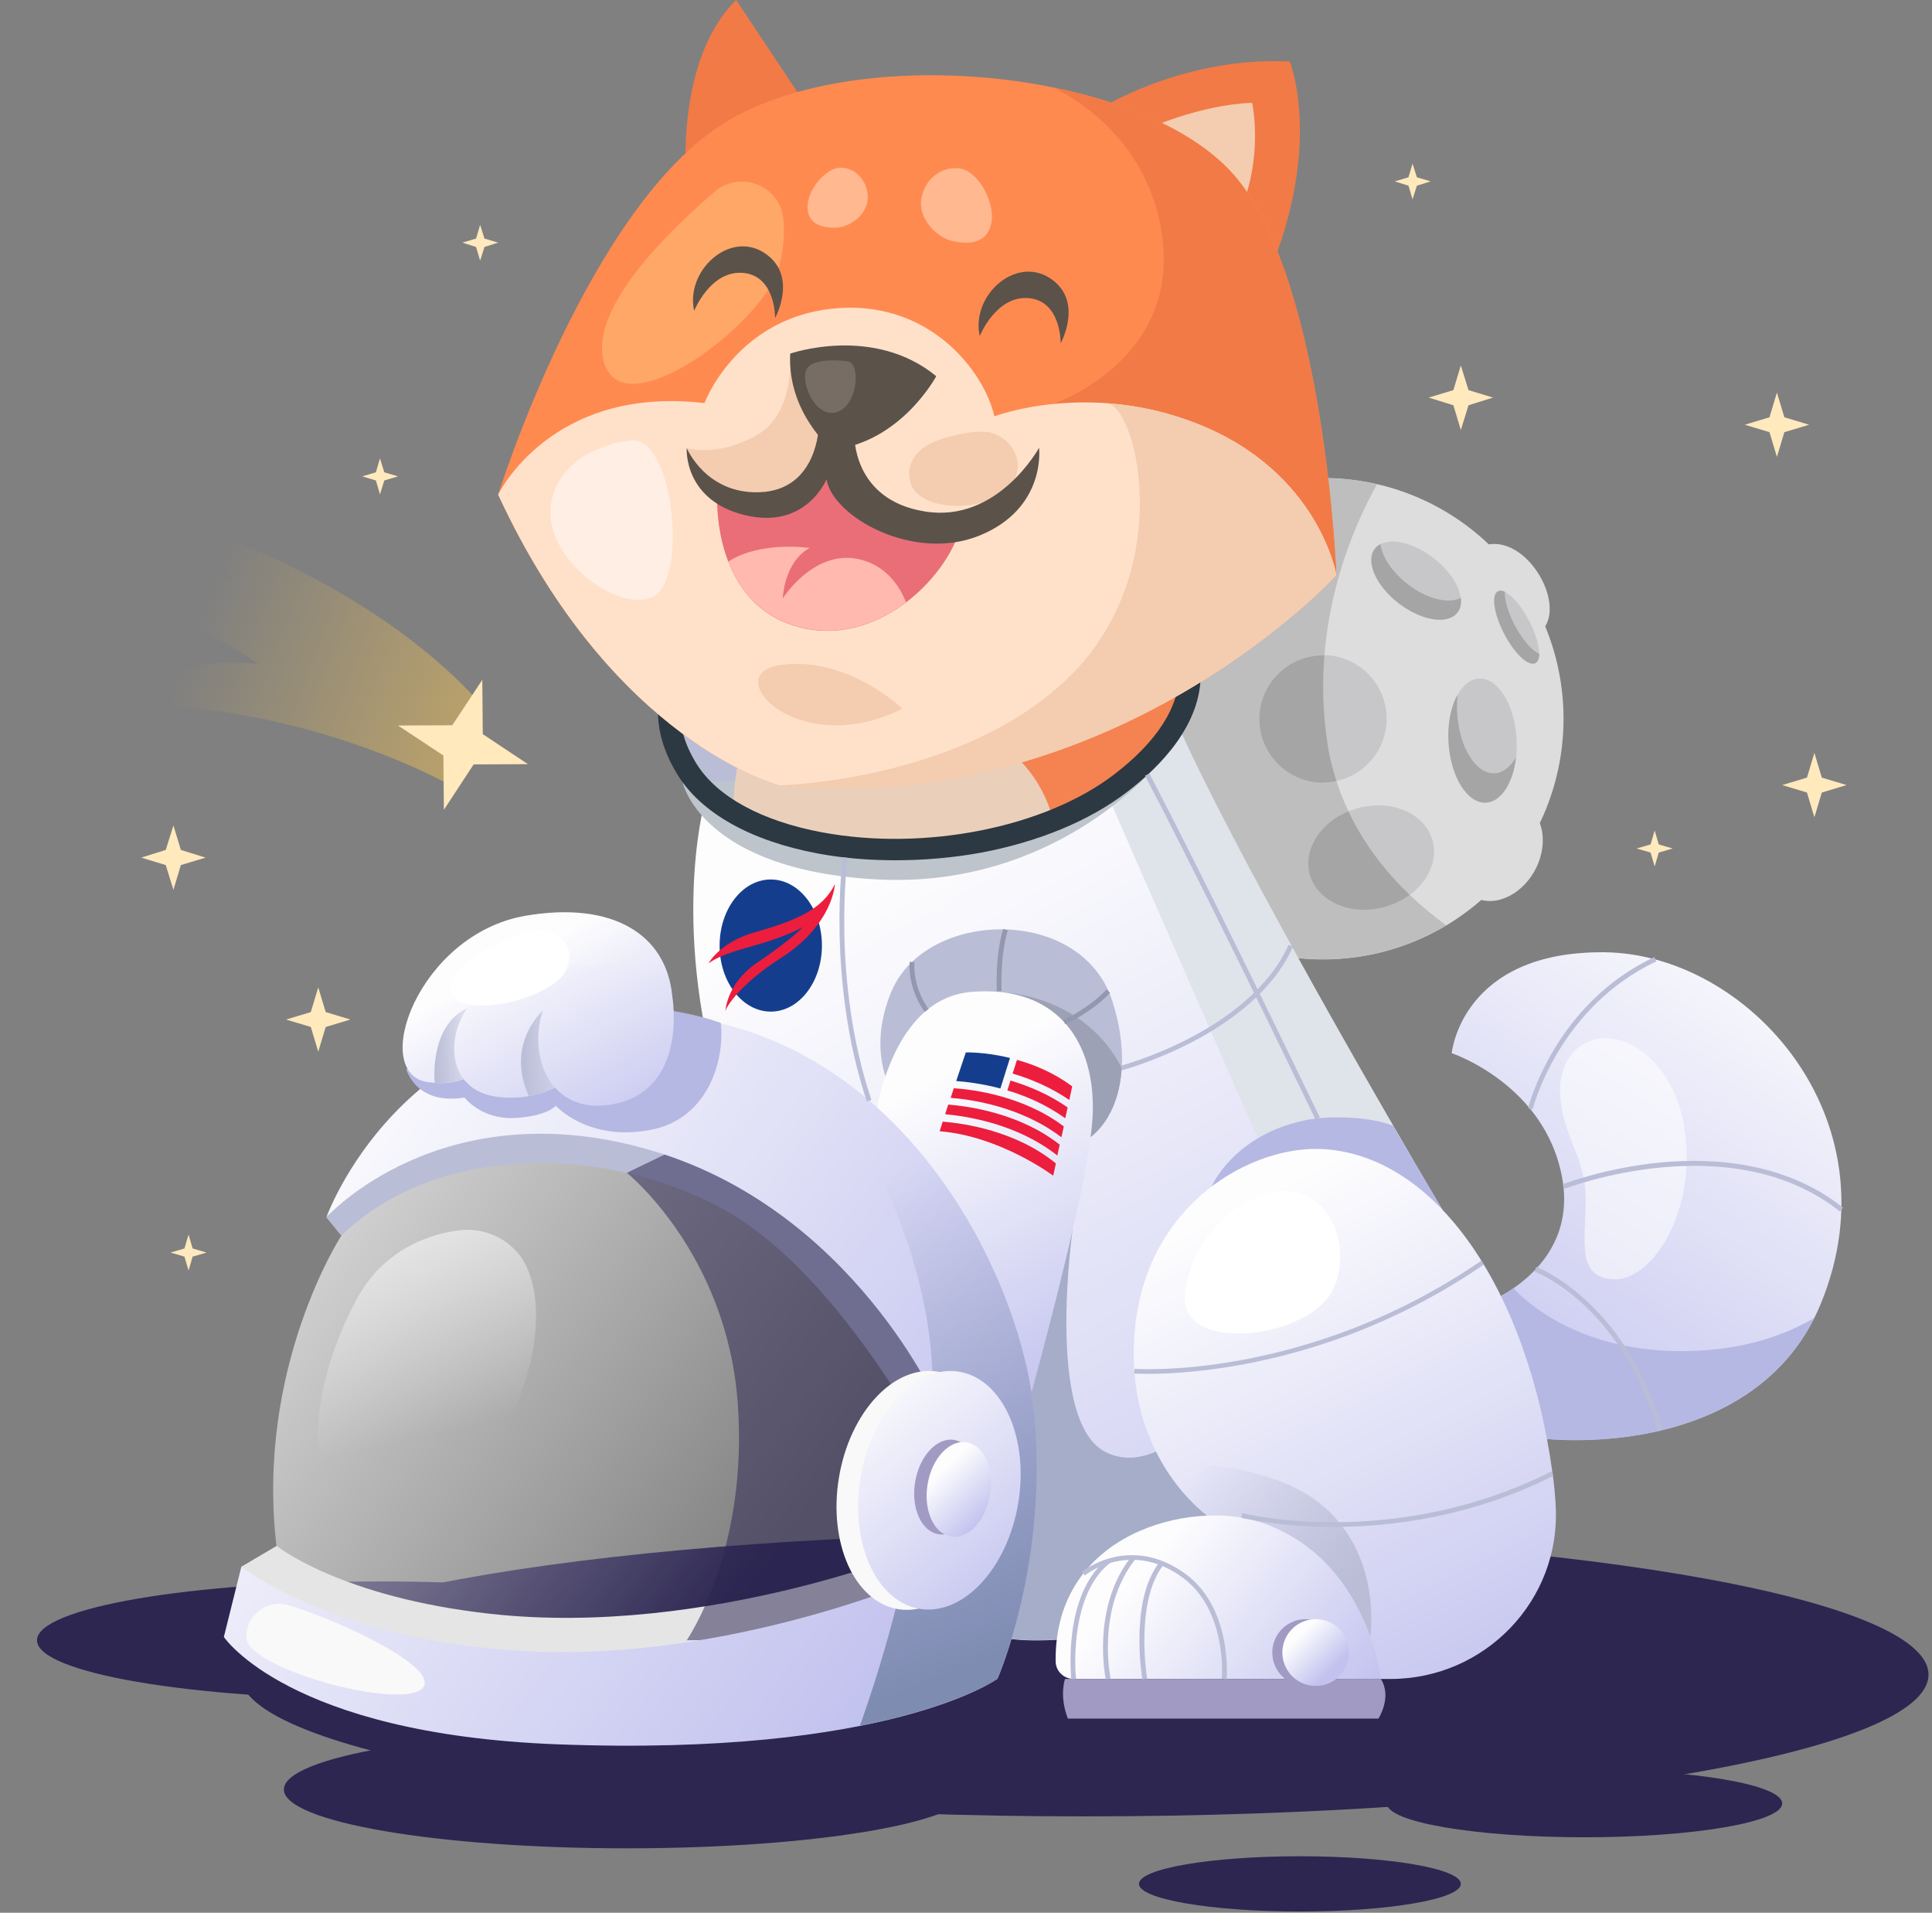<svg width="494" height="489" viewBox="0 0 494 489" fill="none" xmlns="http://www.w3.org/2000/svg">
<rect x="0" y="0" width="494" height="489" fill="#808080" stroke="none"/>
<path d="M175.339 41.824C175.339 41.824 173.743 14.125 188.237 0L207.521 28.988L175.339 41.824Z" fill="#F27A46"/>
<path d="M277.227 464.358C396.45 464.358 493.1 448.135 493.1 428.123C493.1 408.111 396.45 391.888 277.227 391.888C158.003 391.888 61.353 408.111 61.353 428.123C61.353 448.135 158.003 464.358 277.227 464.358Z" fill="#2C2651"/>
<path d="M160.293 472.526C208.728 472.526 247.993 465.789 247.993 457.479C247.993 449.169 208.728 442.433 160.293 442.433C111.857 442.433 72.592 449.169 72.592 457.479C72.592 465.789 111.857 472.526 160.293 472.526Z" fill="#2C2651"/>
<path d="M97.158 434.387C145.594 434.387 184.859 427.651 184.859 419.341C184.859 411.031 145.594 404.294 97.158 404.294C48.723 404.294 9.458 411.031 9.458 419.341C9.458 427.651 48.723 434.387 97.158 434.387Z" fill="#2C2651"/>
<path d="M405.154 469.701C433.069 469.701 455.698 465.824 455.698 461.041C455.698 456.259 433.069 452.382 405.154 452.382C377.239 452.382 354.609 456.259 354.609 461.041C354.609 465.824 377.239 469.701 405.154 469.701Z" fill="#2C2651"/>
<path d="M332.377 488.678C355.103 488.678 373.525 485.516 373.525 481.615C373.525 477.715 355.103 474.553 332.377 474.553C309.652 474.553 291.229 477.715 291.229 481.615C291.229 485.516 309.652 488.678 332.377 488.678Z" fill="#2C2651"/>
<path d="M381.763 227.254C405.795 203.222 405.795 164.259 381.763 140.227C357.731 116.195 318.768 116.195 294.736 140.227C270.704 164.259 270.704 203.222 294.736 227.254C318.768 251.286 357.731 251.286 381.763 227.254Z" fill="#DDDDDD"/>
<path d="M369.779 236.57C357.926 227.91 342.695 212.557 339.317 189.342C334.772 158.573 346.748 133.27 352.091 123.812C347.67 122.768 343.002 122.277 338.273 122.277C327.034 122.277 316.532 125.286 307.504 130.506C298.046 142.851 285.886 158.389 278.885 167.724C277.534 172.821 276.735 178.226 276.735 183.753C276.735 188.175 277.227 192.474 278.086 196.589C279.131 199.967 280.236 203.59 281.403 207.336C290.677 229.63 312.602 245.229 338.212 245.229C349.758 245.291 360.567 242.097 369.779 236.57Z" fill="#BFBEBE"/>
<path d="M344.506 198.78C352.811 195.34 356.754 185.819 353.314 177.515C349.874 169.21 340.354 165.267 332.049 168.707C323.745 172.147 319.801 181.667 323.241 189.972C326.681 198.276 336.202 202.22 344.506 198.78Z" fill="#C7C7C9"/>
<path d="M354.126 231.831C362.782 229.413 368.224 221.813 366.281 214.854C364.338 207.896 355.744 204.216 347.088 206.634C338.431 209.052 332.989 216.652 334.932 223.61C336.876 230.568 345.469 234.249 354.126 231.831Z" fill="#C7C7C9"/>
<path d="M341.712 199.66C340.668 196.405 339.808 192.966 339.317 189.342C338.212 181.665 338.089 174.357 338.641 167.54C338.519 167.54 338.396 167.54 338.273 167.54C329.306 167.54 321.998 174.848 321.998 183.815C321.998 192.781 329.306 200.09 338.273 200.09C339.44 200.028 340.607 199.905 341.712 199.66Z" fill="#A5A5A5"/>
<path d="M354.118 231.841C356.513 231.165 358.663 230.121 360.444 228.77C354.61 223.182 348.898 216.119 344.783 207.398C337.475 210.407 333.176 217.286 334.895 223.611C336.922 230.551 345.459 234.298 354.118 231.841Z" fill="#A5A5A5"/>
<path d="M379.974 205.232C384.783 204.957 388.274 197.624 387.773 188.853C387.272 180.082 382.967 173.195 378.158 173.47C373.349 173.744 369.858 181.077 370.359 189.848C370.86 198.619 375.165 205.506 379.974 205.232Z" fill="#C7C7C9"/>
<path d="M382.185 197.694C377.394 197.94 373.095 191.062 372.604 182.279C372.481 180.621 372.543 179.024 372.727 177.55C371.007 180.56 370.086 184.981 370.393 189.772C370.884 198.554 375.184 205.433 379.974 205.187C383.904 204.941 386.914 200.09 387.651 193.58C386.238 196.036 384.334 197.572 382.185 197.694Z" fill="#A5A5A5"/>
<path d="M372.629 156.581C375.095 153.385 372.37 147.15 366.543 142.653C360.716 138.157 353.993 137.102 351.527 140.298C349.061 143.493 351.786 149.729 357.613 154.225C363.441 158.722 370.163 159.776 372.629 156.581Z" fill="#C7C7C9"/>
<path d="M359.891 149.3C355.899 146.229 353.381 142.298 352.951 139.105C352.398 139.412 351.907 139.78 351.539 140.272C349.082 143.465 351.784 149.73 357.619 154.213C363.453 158.696 370.147 159.802 372.665 156.608C373.464 155.625 373.709 154.274 373.525 152.862C370.393 154.458 364.804 153.169 359.891 149.3Z" fill="#A5A5A5"/>
<path d="M377.763 157.283C382.308 163.056 389.432 165.083 393.669 161.705C397.907 158.389 396.617 150.589 392.072 144.816C387.528 139.043 381.325 137.446 377.149 140.763C372.911 144.141 373.218 151.51 377.763 157.283Z" fill="#DDDDDD"/>
<path d="M375.183 212.925C371.499 219.312 372.297 226.682 376.965 229.323C381.632 232.025 388.572 229.262 392.257 222.874C395.942 216.487 394.898 208.872 390.292 206.231C385.624 203.529 378.868 206.538 375.183 212.925Z" fill="#DDDDDD"/>
<path d="M180.007 205.801C180.007 205.801 171.102 238.781 185.412 283C197.572 320.586 226.867 337.843 226.867 337.843L255.977 418.481C255.977 418.481 261.566 420.508 277.964 418.481C294.362 416.454 353.074 401.285 353.074 401.285L367.937 344.783L368.796 309.224C368.796 309.224 318.927 225.515 301.916 187.07C284.904 148.685 180.007 205.801 180.007 205.801Z" fill="url(#paint0_linear)"/>
<path d="M283.368 203.652L321.998 291.966L361.181 296.327C347.055 272.191 315.55 216.856 301.915 187.07L283.368 203.652Z" fill="#DFE3EA"/>
<path d="M184.797 166.066L176.813 168.523L174.357 172.207L171.102 183.262L174.787 193.273L179.086 201.072C179.086 201.072 185.227 204.757 186.026 205.556C186.824 206.354 190.447 209.793 192.106 207.03C193.764 204.327 205.863 188.974 206.047 185.657C206.231 182.402 205.003 171.532 205.003 171.532L184.797 166.066Z" fill="#BABDD6"/>
<path d="M333.544 286.439C315.304 290.308 309.838 303.267 309.838 303.267L364.129 320.217L368.612 317.147L368.796 309.224C368.796 309.224 363.699 300.687 356.206 287.79C350.372 285.456 339.87 285.088 333.544 286.439Z" fill="#B5B8E2"/>
<path d="M282.631 371.191C267.216 363.33 274.279 314.26 274.279 314.26C266.418 321.63 254.258 374.139 248.853 398.767L255.916 418.419C255.916 418.419 261.504 420.446 277.902 418.419C279.253 418.235 280.85 417.989 282.754 417.682L313.093 401.285V355.715C313.093 355.715 297.064 378.561 282.631 371.191Z" fill="#A6ADC9"/>
<path d="M174.541 200.028C174.541 200.028 179.331 222.506 224.533 224.84C269.734 227.112 295.16 196.221 295.16 196.221L174.541 200.028Z" fill="#BEC4CC"/>
<path d="M196.712 176.813C196.712 176.813 187.254 187.561 187.561 207.828C187.561 207.828 215.321 220.111 240.255 216.119C265.189 212.127 294.116 194.624 294.116 194.624L301.179 185.104L303.942 170.979L301.486 163.609L259.723 161.767L196.712 176.813Z" fill="#EAD0BB"/>
<path d="M269.365 162.197L234.543 180.99C234.543 180.99 262.855 185.043 269.243 209.486C269.611 210.837 273.48 203.897 273.603 205.249C285.518 199.844 294.116 194.624 294.116 194.624L301.178 185.105L303.942 170.979L301.485 163.609L269.365 162.197Z" fill="#F48351"/>
<path d="M228.893 219.927C222.138 219.927 215.443 219.374 209.179 218.207C192.044 215.013 179.27 207.889 173.251 198.063C158.082 173.497 182.095 156.546 182.341 156.424L185.473 160.968L183.938 158.696L185.534 160.968C184.736 161.521 165.636 175.094 178.042 195.176C183.262 203.652 194.747 209.916 210.285 212.802C236.447 217.654 267.093 211.574 284.781 198.063C295.836 189.649 301.609 180.621 301.486 172.023C301.363 165.329 297.678 160.6 296.327 159.679L299.52 155.195C302.346 157.222 306.89 163.548 307.013 171.962C307.259 185.104 296.88 195.852 288.159 202.485C278.455 209.916 265.435 215.259 250.634 218.023C243.449 219.312 236.14 219.927 228.893 219.927Z" fill="#2C3842"/>
<path d="M378.684 333.728C378.684 333.728 403.741 325.13 399.442 301.178C395.143 277.227 371.191 269.243 371.191 269.243C371.191 269.243 373.648 243.141 410.19 243.448C446.732 243.756 484.993 285.64 465.647 333.114C447.407 377.947 381.632 370.209 371.191 361.488C360.751 352.767 378.684 333.728 378.684 333.728Z" fill="url(#paint1_linear)"/>
<path d="M463.928 336.922C457.234 340.853 448.451 344.108 437.212 345.09C402.82 348.161 386.975 329.307 386.975 329.307L375.552 337.413C372.481 341.405 368.182 347.977 367.937 353.75L370.516 360.812C370.7 360.997 370.946 361.242 371.192 361.427C381.325 369.902 443.6 377.456 463.928 336.922Z" fill="#B5B8E2"/>
<path d="M284.167 26.224C284.167 26.224 304.372 14.432 329.798 15.722C329.798 15.722 337.659 35.191 325.929 66.205C318.559 85.796 284.167 26.224 284.167 26.224Z" fill="#F27A46"/>
<path d="M293.133 33.041C293.133 33.041 306.645 26.777 320.156 26.286C320.156 26.286 323.288 40.043 316.778 54.782L304.495 49.378L297.739 47.105L293.133 33.041Z" fill="#F4CCB0"/>
<path opacity="0.55" d="M403.741 267.708C403.741 267.708 398.03 271.208 399.012 281.096C400.056 291.045 405.154 295.958 405.461 305.785C405.768 315.611 402.39 326.543 412.524 327.034C422.657 327.526 434.142 309.224 430.641 288.036C427.693 269.919 412.892 260.829 403.741 267.708Z" fill="white"/>
<path d="M199.168 200.765C199.168 200.765 156.669 189.833 127.375 126.453C127.375 126.453 150.528 52.448 185.596 31.199C220.664 9.949 294.362 18.302 316.594 46C338.826 73.698 341.712 147.027 341.712 147.027C341.712 147.027 284.719 209.179 199.168 200.765Z" fill="#FF8A50"/>
<path d="M269.243 22.355C269.304 22.416 295.037 33.41 297.432 63.073C299.827 92.921 269.243 103.3 269.243 103.3L324.148 148.501C324.148 148.501 334.588 148.563 340.3 148.563C341.221 147.641 341.712 147.089 341.712 147.089C341.712 147.089 338.826 73.698 316.594 46.061C307.443 34.577 289.571 26.47 269.243 22.355Z" fill="#F27A46"/>
<path d="M199.168 200.765C284.719 209.179 341.712 147.027 341.712 147.027C341.712 147.027 337.29 120.619 306.153 108.336C278.209 97.281 254.258 106.432 254.258 106.432C251.617 94.825 237.369 76.277 212.741 78.918C188.114 81.559 180.13 103.054 180.13 103.054C140.763 98.448 127.375 126.453 127.375 126.453C156.669 189.833 199.168 200.765 199.168 200.765Z" fill="#FFE1CA"/>
<path opacity="0.54" d="M221.892 50.544C221.892 54.782 217.286 58.221 213.478 58.221C209.67 58.221 206.477 57.054 206.477 52.817C206.477 48.579 211.083 42.868 214.952 42.868C218.821 42.868 221.892 46.307 221.892 50.544Z" fill="#FFE1C5"/>
<path opacity="0.54" d="M235.587 50.667C234.666 55.703 239.334 60.862 243.94 61.722C248.546 62.582 252.538 61.906 253.521 56.87C254.442 51.834 250.266 43.973 245.66 43.113C240.992 42.253 236.509 45.631 235.587 50.667Z" fill="#FFE1C5"/>
<path d="M250.511 85.92C250.511 85.92 254.687 75.479 263.04 76.216C271.392 76.953 271.208 87.762 271.208 87.762C271.208 87.762 277.288 76.769 268.383 71.057C259.478 65.407 248.239 75.663 250.511 85.92Z" fill="#5B524A"/>
<path d="M183.385 126.944C183.385 126.944 182.034 152.554 201.993 159.617C221.953 166.68 240.623 149.791 245.291 135.972L234.482 134.376C234.482 134.376 224.655 133.086 224.041 132.103C223.427 131.121 216.18 122.277 215.812 121.479C215.505 120.68 211.82 115.706 211.82 115.706C211.82 115.706 205.555 123.997 205.064 124.058C204.573 124.119 200.888 128.603 200.888 128.603L197.019 130.077L183.385 126.944Z" fill="#EA6E77"/>
<path d="M207.03 140.087C207.03 140.087 194.501 138.183 186.21 143.588C188.728 149.975 193.334 156.485 201.994 159.556C212.987 163.425 223.612 160.108 231.657 153.967C230.183 150.221 226.682 144.263 219.067 142.851C207.828 140.763 200.151 152.984 200.151 152.984C200.151 152.984 200.458 143.649 207.03 140.087Z" fill="#FFB9AE"/>
<path d="M200.213 55.396C199.046 47.228 189.158 43.605 182.832 48.948C172.576 57.669 150.958 77.936 154.274 92C158.573 110.363 195.177 82.849 199.169 68.355C200.458 63.565 200.704 59.143 200.213 55.396Z" fill="#FFA766"/>
<path d="M309.47 388.08C309.47 388.08 287.36 373.341 290.124 340.484C292.888 307.627 320.34 292.396 338.949 293.809C367.507 295.958 390.537 329.736 396.986 376.719C397.416 379.667 397.661 382.43 397.784 385.071C399.074 409.146 379.667 429.228 355.531 429.228H329.429L309.47 388.08Z" fill="url(#paint2_linear)"/>
<path d="M350.372 418.481C350.372 418.481 353.688 396.986 337.168 384.089C323.104 373.096 297.002 373.833 297.002 373.833C302.591 383.536 309.408 388.081 309.408 388.081L321.998 413.998L350.372 418.481Z" fill="url(#paint3_linear)"/>
<path d="M87.27 315.918C87.27 315.918 65.345 349.574 70.689 395.205L78.55 411.111C78.55 411.111 122.523 426.465 123.137 426.895C123.751 427.325 179.024 428.307 179.024 428.307L231.411 427.509L245.107 418.481L252.906 364.067L234.912 326.297L196.22 295.467L162.872 287.053L116.995 285.395L106.8 291.782L87.27 315.918Z" fill="url(#paint4_linear)"/>
<path d="M87.27 315.918L83.463 311.251C83.463 311.251 111.714 277.902 145.676 281.157C179.638 284.412 238.412 335.387 238.412 335.387L242.282 364.866L240.255 375.122C240.255 375.122 215.628 325.806 184.736 309.04C153.844 292.273 111.222 292.58 87.27 315.918Z" fill="#BABDD6"/>
<path d="M227.788 278.455C227.788 278.455 221.646 268.383 227.972 253.398C236.816 232.455 276.49 231.35 284.412 255.916C291.844 279.069 281.649 295.897 266.971 293.686C256.96 292.212 227.788 278.455 227.788 278.455Z" fill="#BABDD6"/>
<path d="M286.807 272.989C277.411 254.749 257.574 253.828 257.574 253.828C257.574 253.828 256.53 275.998 256.284 279.499C256.161 281.71 261.566 288.22 266.111 293.563C266.418 293.624 266.663 293.686 266.909 293.686C277.657 295.344 286.009 286.746 286.807 272.989Z" fill="#9CA1B5"/>
<path d="M274.524 429.229H353.074C353.074 429.229 349.696 397.907 321.752 389.002C304.556 383.536 269.611 391.643 269.918 424.684C269.918 427.202 272.006 429.229 274.524 429.229Z" fill="url(#paint5_linear)"/>
<path d="M223.182 289.51C223.182 289.51 226.252 255.424 248.362 253.582C270.471 251.739 280.297 266.602 279.376 285.395C278.455 304.249 261.259 365.05 261.259 365.05L223.182 289.51Z" fill="url(#paint6_linear)"/>
<path d="M61.783 400.486L70.75 395.205C70.75 395.205 86.963 408.347 125.471 412.585C181.358 418.727 237.43 395.205 237.43 395.205V415.471L186.271 435.923H174.357H109.073L88.007 433.282C88.007 433.282 76.769 423.026 76.154 422.043C75.479 420.937 61.783 400.486 61.783 400.486Z" fill="#E5E5E5"/>
<path opacity="0.52" d="M234.973 326.236L196.282 295.406L178.594 290.984L160.293 299.828C160.293 299.828 185.657 320.217 188.605 358.295C191.553 396.372 175.585 419.341 175.585 419.341L245.168 418.42L252.968 364.006L234.973 326.236Z" fill="#2C2651"/>
<path d="M83.463 311.189C83.463 311.189 102.317 257.943 164.96 259.171C227.604 260.399 260.768 323.288 264.452 361.427C268.137 399.565 255.056 429.167 255.056 429.167C255.056 429.167 227.603 449.188 142.421 445.933C73.698 443.293 57.239 418.481 57.239 418.481L61.722 400.486C61.722 400.486 85.49 419.709 135.42 422.166C185.35 424.623 233.684 404.171 233.684 404.171C233.684 404.171 243.51 373.034 240.255 359.953C240.255 359.953 218.146 308.61 165.329 293.747C112.512 278.885 83.463 311.189 83.463 311.189Z" fill="url(#paint7_linear)"/>
<path d="M206.108 270.164C206.354 270.41 239.088 309.347 238.474 356.145C239.702 358.479 240.316 359.891 240.316 359.891C243.571 372.973 233.745 404.11 233.745 404.11C233.745 404.11 232.578 404.601 230.49 405.4C226.867 420.446 222.936 432.606 219.865 441.204C245.414 436.168 255.056 429.167 255.056 429.167C255.056 429.167 268.137 399.565 264.453 361.427C261.689 332.746 242.22 290.124 206.108 270.164Z" fill="url(#paint8_linear)"/>
<path d="M272.314 429.229C272.314 429.229 270.778 433.528 273.051 439.362H352.46C352.46 439.362 356.022 433.835 353.074 429.229H272.314Z" fill="#A19BC4"/>
<path d="M254.867 384.416C257.685 367.658 250.939 352.554 239.8 350.681C228.661 348.809 217.347 360.876 214.529 377.635C211.712 394.393 218.458 409.497 229.597 411.37C240.736 413.242 252.05 401.175 254.867 384.416Z" fill="#F9F9F9"/>
<path d="M245.291 350.679C234.175 348.836 222.874 360.874 220.049 377.579C217.224 394.345 223.98 409.392 235.096 411.295C246.212 413.138 257.512 401.101 260.337 384.396C263.163 367.691 256.407 352.583 245.291 350.679Z" fill="url(#paint9_linear)"/>
<path d="M249.986 381.522C251.105 374.865 248.433 368.867 244.017 368.125C239.602 367.383 235.115 372.177 233.996 378.834C232.877 385.49 235.549 391.488 239.965 392.231C244.38 392.973 248.867 388.179 249.986 381.522Z" fill="#A19BC4"/>
<path d="M247.195 368.735C242.773 367.998 238.29 372.788 237.184 379.421C236.079 386.054 238.72 392.073 243.141 392.81C247.563 393.547 252.047 388.756 253.152 382.123C254.319 375.491 251.617 369.472 247.195 368.735Z" fill="url(#paint10_linear)"/>
<path d="M293.563 351.232C291.352 351.232 290.062 351.17 290.001 351.17L290.124 349.942C290.554 350.003 334.22 352.89 378.745 322.305L379.421 323.288C341.897 349.021 304.925 351.232 293.563 351.232Z" fill="#BABDD6"/>
<path d="M423.947 365.91C414.55 333.483 392.625 325.13 392.379 325.069L392.809 323.902C393.055 323.963 415.533 332.561 425.114 365.541L423.947 365.91Z" fill="#BABDD6"/>
<path d="M470.438 309.715C442.617 287.544 400.425 303.758 399.995 303.942L399.565 302.775C399.688 302.714 410.497 298.538 424.622 297.187C437.704 295.958 456.435 296.941 471.236 308.733L470.438 309.715Z" fill="#BABDD6"/>
<path d="M391.888 283.614L390.721 283.307C390.783 283.061 397.416 256.653 423.026 244.677L423.517 245.782C398.46 257.574 391.95 283.368 391.888 283.614Z" fill="#BABDD6"/>
<path d="M313.646 429.29L312.417 429.167C312.417 428.983 313.953 411.418 301.977 403.004C288.65 393.669 277.534 402.636 277.411 402.759L276.613 401.837C276.735 401.715 288.588 392.195 302.652 402.022C315.243 410.804 313.646 429.106 313.646 429.29Z" fill="#BABDD6"/>
<path d="M273.91 429.29C273.91 429.044 273.358 423.824 274.156 417.437C275.261 408.839 278.332 402.39 283 398.644L283.737 399.627C272.989 408.225 275.077 429.044 275.139 429.229L273.91 429.29Z" fill="#BABDD6"/>
<path d="M282.754 429.351C282.693 429.167 278.885 410.927 289.387 397.784L290.37 398.521C280.236 411.234 283.921 428.86 283.982 429.044L282.754 429.351Z" fill="#BABDD6"/>
<path d="M292.089 429.352C292.089 429.29 291.229 424.254 291.352 418.051C291.536 409.699 293.256 403.373 296.572 399.258L297.555 399.995C290.124 409.269 293.256 428.922 293.317 429.106L292.089 429.352Z" fill="#BABDD6"/>
<path d="M333.851 431.009C338.566 431.009 342.388 427.187 342.388 422.473C342.388 417.758 338.566 413.936 333.851 413.936C329.136 413.936 325.314 417.758 325.314 422.473C325.314 427.187 329.136 431.009 333.851 431.009Z" fill="#A19BC4"/>
<path d="M336.431 431.009C341.145 431.009 344.967 427.187 344.967 422.473C344.967 417.758 341.145 413.936 336.431 413.936C331.716 413.936 327.894 417.758 327.894 422.473C327.894 427.187 331.716 431.009 336.431 431.009Z" fill="url(#paint11_linear)"/>
<path d="M340.975 390.353C326.85 390.353 317.638 388.081 317.392 388.019L317.699 386.852C318.068 386.975 356.513 396.433 396.679 376.166L397.231 377.272C376.35 387.773 355.961 390.353 340.975 390.353Z" fill="#BABDD6"/>
<path d="M221.646 281.587C211.329 250.696 215.443 219.435 215.505 219.128L216.733 219.313C216.672 219.62 212.557 250.634 222.813 281.219L221.646 281.587Z" fill="#BABDD6"/>
<path d="M236.447 258.68C236.263 258.434 232.21 253.275 232.578 245.905L233.806 245.967C233.438 252.845 237.368 257.881 237.43 257.943L236.447 258.68Z" fill="#9498AF"/>
<path d="M254.872 253.459C254.872 253.091 254.38 244.185 256.53 237.491L257.697 237.86C255.67 244.37 256.1 253.336 256.1 253.398L254.872 253.459Z" fill="#9498AF"/>
<path d="M272.375 261.873L271.884 260.767C271.945 260.767 278.455 257.758 282.938 252.968L283.859 253.828C279.192 258.741 272.682 261.75 272.375 261.873Z" fill="#9498AF"/>
<path d="M177.489 79.471C177.489 79.471 181.665 69.03 190.018 69.767C198.37 70.504 198.186 81.313 198.186 81.313C198.186 81.313 204.266 70.32 195.361 64.609C186.456 58.897 175.217 69.276 177.489 79.471Z" fill="#5B524A"/>
<path d="M134.806 324.209C131.858 317.392 124.488 313.523 117.118 314.567C109.441 315.611 98.079 319.48 91.201 332.131C80.146 352.583 73.575 384.703 98.141 390.107C118.961 394.713 144.939 347.424 134.806 324.209Z" fill="url(#paint12_linear)"/>
<path d="M392.549 169.582C394.325 168.658 393.62 163.787 390.976 158.702C388.332 153.616 384.749 150.242 382.974 151.165C381.198 152.088 381.902 156.959 384.547 162.045C387.191 167.13 390.774 170.505 392.549 169.582Z" fill="#C7C7C9"/>
<path d="M387.282 159.801C385.562 156.546 384.703 153.353 384.764 151.265C384.089 150.958 383.536 150.896 383.044 151.142C381.263 152.063 382 156.915 384.641 162.012C387.282 167.11 390.844 170.426 392.625 169.505C393.239 169.198 393.546 168.338 393.608 167.171C391.704 166.373 389.247 163.548 387.282 159.801Z" fill="#A5A5A5"/>
<path d="M341.712 147.027C341.712 147.027 337.29 120.619 306.153 108.336C298.046 105.142 290.308 103.607 283.368 103.116C291.291 105.449 300.441 147.027 272.989 173.436C245.537 199.844 199.107 200.765 199.107 200.765C284.719 209.179 341.712 147.027 341.712 147.027Z" fill="#F4CCB0"/>
<path d="M175.585 114.539C175.585 114.539 183.323 117.057 193.518 111.222C203.529 105.511 201.994 90.403 201.994 90.403L216.672 103.361L214.154 112.758L209.793 120.127L206.108 125.348L201.379 127.374L192.659 128.111C192.659 128.111 178.226 128.296 175.585 114.539Z" fill="#F4CCB0"/>
<path d="M202.055 90.403C202.055 90.403 223.304 82.972 239.395 96.176C239.395 96.176 230.367 113.126 212.741 114.969C212.741 114.969 201.257 105.511 202.055 90.403Z" fill="#5B524A"/>
<path d="M237.921 113.372C237.921 113.372 231.166 116.32 232.701 123.075C234.543 131.059 251.924 131.059 257.758 124.918C263.593 118.776 258.249 110.485 251.371 110.362C244.431 110.301 237.921 113.372 237.921 113.372Z" fill="#F4CCB0"/>
<path d="M175.585 114.539C175.585 114.539 180.498 126.33 194.194 125.839C209.118 125.348 209.363 108.95 209.363 108.95L218.453 111.038C218.453 111.038 217.777 127.743 236.447 130.752C255.117 133.823 265.681 114.477 265.681 114.477C265.681 114.477 267.646 130.077 250.204 137.017C233.376 143.649 212.925 132.103 211.329 122.523C211.329 122.523 206.108 135.543 190.386 131.673C174.664 127.804 175.585 114.539 175.585 114.539Z" fill="#5B524A"/>
<path d="M230.736 181.174C230.736 181.174 216.979 167.847 199.967 169.935C183.016 171.962 204.02 194.685 230.736 181.174Z" fill="#F4CCB0"/>
<path d="M113.31 199.783C113.31 199.783 67.863 174.725 16.091 181.481C16.091 181.481 45.263 166.864 65.96 169.751C65.96 169.751 41.516 149.607 0 154.458C0 154.458 43.236 139.473 59.081 147.887C59.081 147.887 53.308 136.771 46.675 133.516C46.675 133.516 93.903 147.58 122.768 179.823L119.083 195.791L113.31 199.783Z" fill="url(#paint13_linear)"/>
<path d="M134.99 195.361L121.11 195.422L113.495 207.03L113.372 193.15L101.764 185.473L115.644 185.412L123.321 173.804L123.444 187.684L134.99 195.361Z" fill="#FFE9BD"/>
<path d="M89.604 260.645L83.279 262.548L81.375 268.874L79.471 262.548L73.145 260.645L79.471 258.741L81.375 252.415L83.279 258.741L89.604 260.645Z" fill="#FFE9BD"/>
<path d="M365.787 46.368L362.286 47.474L361.181 50.974L360.137 47.474L356.636 46.368L360.137 45.324L361.181 41.824L362.286 45.324L365.787 46.368Z" fill="#FFE9BD"/>
<path d="M427.693 216.917L424.131 217.961L423.087 221.523L422.043 217.961L418.481 216.917L422.043 215.873L423.087 212.311L424.131 215.873L427.693 216.917Z" fill="#FFE9BD"/>
<path d="M52.817 320.217L49.255 321.261L48.211 324.823L47.166 321.261L43.605 320.217L47.166 319.173L48.211 315.611L49.255 319.173L52.817 320.217Z" fill="#FFE9BD"/>
<path d="M101.765 121.786L98.264 122.83L97.159 126.392L96.114 122.83L92.614 121.786L96.114 120.742L97.159 117.18L98.264 120.742L101.765 121.786Z" fill="#FFE9BD"/>
<path d="M127.374 62.029L123.874 63.135L122.768 66.635L121.724 63.135L118.224 62.029L121.724 60.985L122.768 57.484L123.874 60.985L127.374 62.029Z" fill="#FFE9BD"/>
<path d="M472.157 200.704L465.832 202.608L463.928 208.933L462.024 202.608L455.698 200.704L462.024 198.8L463.928 192.474L465.832 198.8L472.157 200.704Z" fill="#FFE9BD"/>
<path d="M52.571 219.251L46.245 221.155L44.342 227.481L42.376 221.155L36.112 219.251L42.376 217.286L44.342 211.021L46.245 217.286L52.571 219.251Z" fill="#FFE9BD"/>
<path d="M462.577 108.582L456.251 110.486L454.347 116.811L452.443 110.486L446.117 108.582L452.443 106.678L454.347 100.352L456.251 106.678L462.577 108.582Z" fill="#FFE9BD"/>
<path d="M381.755 101.642L375.491 103.607L373.525 109.933L371.621 103.607L365.296 101.642L371.621 99.738L373.525 93.412L375.491 99.738L381.755 101.642Z" fill="#FFE9BD"/>
<path d="M161.398 112.635C161.398 112.635 143.957 113.863 141.009 128.173C138.061 142.421 158.696 157.406 167.294 152.37C175.892 147.334 172.085 111.406 161.398 112.635Z" fill="#FFEEE3"/>
<path d="M216.733 92.368C216.733 92.368 207.459 91.017 206.108 94.702C204.757 98.386 208.872 107.292 214.215 105.265C219.558 103.238 219.988 92.614 216.733 92.368Z" fill="#776D64"/>
<path d="M73.759 410.374C68.355 408.778 62.889 412.831 63.012 418.481C63.012 418.542 63.012 418.665 63.012 418.727C63.257 426.588 102.931 437.458 108.09 431.501C112.573 426.281 86.595 414.182 73.759 410.374Z" fill="#F9F9F9"/>
<path d="M118.776 280.605C118.776 280.605 123.076 286.194 131.489 285.825C139.903 285.395 142.114 282.693 142.114 282.693C142.114 282.693 150.528 292.089 166.741 288.773C181.42 285.764 185.35 270.471 184.306 261.505C172.207 257.206 157.468 256.653 141.5 256.346C129.156 256.1 118.531 258.004 109.441 261.136L110.178 265.435L103.914 273.419C103.914 273.358 106.248 282.57 118.776 280.605Z" fill="#B5B8E2"/>
<path d="M125.286 266.541C125.286 266.541 124.918 278.639 109.564 276.674C94.21 274.709 106.862 238.843 134.376 234.114C156.608 230.306 170.426 238.843 171.9 254.688L154.95 265.435L125.286 266.541Z" fill="url(#paint14_linear)"/>
<path d="M122.093 273.542C122.154 273.419 128.05 253.582 119.391 257.758C109.626 262.487 111.161 276.736 111.161 276.797C116.688 277.165 120.066 275.569 122.093 273.542Z" fill="url(#paint15_linear)"/>
<path d="M145.492 251.924C145.492 251.924 131.367 246.704 122.461 254.38C113.556 262.057 112.942 278.946 127.682 280.482C142.421 282.017 150.405 271.577 150.405 271.577L145.492 251.924Z" fill="url(#paint16_linear)"/>
<path d="M135.236 280.236C140.886 279.192 145.062 276.49 147.519 274.402L147.58 274.34V269.304L139.412 257.758C139.412 257.758 128.91 266.357 135.236 280.236Z" fill="url(#paint17_linear)"/>
<path d="M171.9 254.688C171.9 254.688 176.199 279.131 156.24 282.386C136.28 285.702 131.367 259.908 146.413 246.704H160.846L171.9 254.688Z" fill="url(#paint18_linear)"/>
<path d="M132.779 238.781C132.779 238.781 113.065 246.397 115.276 253.582C117.487 260.768 139.842 255.732 144.202 248.853C148.563 241.913 142.053 235.403 132.779 238.781Z" fill="white"/>
<path d="M318.375 307.443C318.375 307.443 305.293 314.321 303.021 330.289C300.749 346.257 333.728 342.572 340.484 330.289C347.24 318.006 338.027 296.695 318.375 307.443Z" fill="white"/>
<path d="M197.08 258.618C204.305 258.618 210.161 251.057 210.161 241.729C210.161 232.401 204.305 224.84 197.08 224.84C189.855 224.84 183.999 232.401 183.999 241.729C183.999 251.057 189.855 258.618 197.08 258.618Z" fill="#143E8D"/>
<path d="M181.174 246.274C181.174 246.274 183.999 240.869 193.15 238.29C203.406 235.403 210.407 232.455 213.478 226.007C213.478 226.007 213.11 236.386 199.475 245.045C189.526 251.371 185.534 257.451 185.473 258.618C185.473 258.618 185.657 251.555 193.457 246.212C203.16 239.641 205.248 237 205.248 237C205.248 237 201.441 239.334 192.843 241.729C189.956 242.589 184.49 243.879 181.174 246.274Z" fill="#ED1D3D"/>
<path d="M270.348 295.406L270.962 292.642C260.767 284.597 247.686 282.816 242.466 282.386L241.667 284.842C247.44 285.395 260.153 287.36 270.348 295.406Z" fill="#ED1D3D"/>
<path d="M243.878 278.21L243.08 280.666C248.607 281.096 261.136 282.939 271.392 290.738L272.006 287.975C261.689 280.175 248.791 278.517 243.878 278.21Z" fill="#ED1D3D"/>
<path d="M241.053 286.746L240.255 289.203C255.731 290.431 269.304 300.565 269.304 300.565L269.98 297.432C259.785 289.08 246.458 287.176 241.053 286.746Z" fill="#ED1D3D"/>
<path d="M258.372 276.244L257.574 278.762C262.364 280.175 267.585 282.447 272.375 285.886L272.989 283.123C268.26 279.806 263.101 277.657 258.372 276.244Z" fill="#ED1D3D"/>
<path d="M246.949 269.059L244.493 276.367C247.011 276.551 251.125 277.043 255.793 278.271L258.25 270.471C251.801 268.874 246.949 269.059 246.949 269.059Z" fill="#143E8D"/>
<path d="M260.031 270.963L258.925 274.463C263.531 275.814 268.69 277.964 273.419 281.219L274.156 277.718C269.489 274.279 264.514 272.191 260.031 270.963Z" fill="#ED1D3D"/>
<path d="M286.93 273.603L286.623 272.437C286.93 272.375 319.541 263.654 329.491 241.545L330.596 242.036C320.463 264.637 287.299 273.481 286.93 273.603Z" fill="#BABDD6"/>
<path d="M336.369 286.194C305.293 221.708 292.887 198.555 292.765 198.309L293.87 197.756C293.993 198.002 306.399 221.217 337.475 285.702L336.369 286.194Z" fill="#BABDD6"/>
<defs>
<linearGradient id="paint0_linear" x1="361.064" y1="451.314" x2="230.257" y2="214.571" gradientUnits="userSpaceOnUse">
<stop stop-color="#C2C2EF"/>
<stop offset="0.985" stop-color="#FDFDFE"/>
</linearGradient>
<linearGradient id="paint1_linear" x1="375.083" y1="368.717" x2="458.607" y2="236.061" gradientUnits="userSpaceOnUse">
<stop stop-color="#C2C2EF"/>
<stop offset="0.985" stop-color="#FDFDFE"/>
</linearGradient>
<linearGradient id="paint2_linear" x1="383.936" y1="440.326" x2="316.995" y2="305.551" gradientUnits="userSpaceOnUse">
<stop stop-color="#C2C2EF"/>
<stop offset="0.985" stop-color="#FDFDFE"/>
</linearGradient>
<linearGradient id="paint3_linear" x1="342.719" y1="409.409" x2="303.414" y2="378.292" gradientUnits="userSpaceOnUse">
<stop stop-color="#BABDD6"/>
<stop offset="1" stop-color="#BABDD6" stop-opacity="0"/>
</linearGradient>
<linearGradient id="paint4_linear" x1="21.206" y1="265.027" x2="199.923" y2="400.754" gradientUnits="userSpaceOnUse">
<stop stop-color="white"/>
<stop offset="0.985" stop-color="white" stop-opacity="0"/>
</linearGradient>
<linearGradient id="paint5_linear" x1="342.303" y1="443.671" x2="290.715" y2="401.909" gradientUnits="userSpaceOnUse">
<stop stop-color="#C2C2EF"/>
<stop offset="0.985" stop-color="#FDFDFE"/>
</linearGradient>
<linearGradient id="paint6_linear" x1="285.823" y1="349.095" x2="245.289" y2="271.098" gradientUnits="userSpaceOnUse">
<stop stop-color="#C2C2EF"/>
<stop offset="0.985" stop-color="#FDFDFE"/>
</linearGradient>
<linearGradient id="paint7_linear" x1="234.117" y1="420.613" x2="64.612" y2="294.712" gradientUnits="userSpaceOnUse">
<stop stop-color="#C2C2EF"/>
<stop offset="0.985" stop-color="#FDFDFE"/>
</linearGradient>
<linearGradient id="paint8_linear" x1="253.451" y1="423.516" x2="206.775" y2="308.465" gradientUnits="userSpaceOnUse">
<stop stop-color="#7F8CB2"/>
<stop offset="1" stop-color="#7F8CB2" stop-opacity="0"/>
</linearGradient>
<linearGradient id="paint9_linear" x1="263.719" y1="408.138" x2="217.658" y2="355.014" gradientUnits="userSpaceOnUse">
<stop stop-color="#C2C2EF"/>
<stop offset="0.985" stop-color="#FDFDFE"/>
</linearGradient>
<linearGradient id="paint10_linear" x1="252.032" y1="387.865" x2="240.568" y2="375.992" gradientUnits="userSpaceOnUse">
<stop stop-color="#C2C2EF"/>
<stop offset="0.985" stop-color="#FDFDFE"/>
</linearGradient>
<linearGradient id="paint11_linear" x1="340.599" y1="426.657" x2="332.001" y2="418.059" gradientUnits="userSpaceOnUse">
<stop stop-color="#C2C2EF"/>
<stop offset="0.985" stop-color="#FDFDFE"/>
</linearGradient>
<linearGradient id="paint12_linear" x1="112.608" y1="366.566" x2="92.341" y2="276.286" gradientUnits="userSpaceOnUse">
<stop stop-color="#FDFDFE" stop-opacity="0"/>
<stop offset="0.985" stop-color="#FDFDFE"/>
</linearGradient>
<linearGradient id="paint13_linear" x1="48.439" y1="163.805" x2="206.169" y2="223.494" gradientUnits="userSpaceOnUse">
<stop stop-color="#FFC950" stop-opacity="0"/>
<stop offset="0.978" stop-color="#FFC950"/>
</linearGradient>
<linearGradient id="paint14_linear" x1="156.119" y1="294.44" x2="129.119" y2="245.62" gradientUnits="userSpaceOnUse">
<stop stop-color="#C2C2EF"/>
<stop offset="0.985" stop-color="#FDFDFE"/>
</linearGradient>
<linearGradient id="paint15_linear" x1="111.091" y1="267.016" x2="124.105" y2="267.016" gradientUnits="userSpaceOnUse">
<stop stop-color="#BABDD6"/>
<stop offset="1" stop-color="#BABDD6" stop-opacity="0"/>
</linearGradient>
<linearGradient id="paint16_linear" x1="152.12" y1="300.391" x2="121.72" y2="245.424" gradientUnits="userSpaceOnUse">
<stop stop-color="#C2C2EF"/>
<stop offset="0.985" stop-color="#FDFDFE"/>
</linearGradient>
<linearGradient id="paint17_linear" x1="133.227" y1="268.987" x2="147.63" y2="268.987" gradientUnits="userSpaceOnUse">
<stop stop-color="#BABDD6"/>
<stop offset="1" stop-color="#BABDD6" stop-opacity="0"/>
</linearGradient>
<linearGradient id="paint18_linear" x1="170.011" y1="290.496" x2="139.611" y2="235.53" gradientUnits="userSpaceOnUse">
<stop stop-color="#C2C2EF"/>
<stop offset="0.985" stop-color="#FDFDFE"/>
</linearGradient>
</defs>
</svg>
